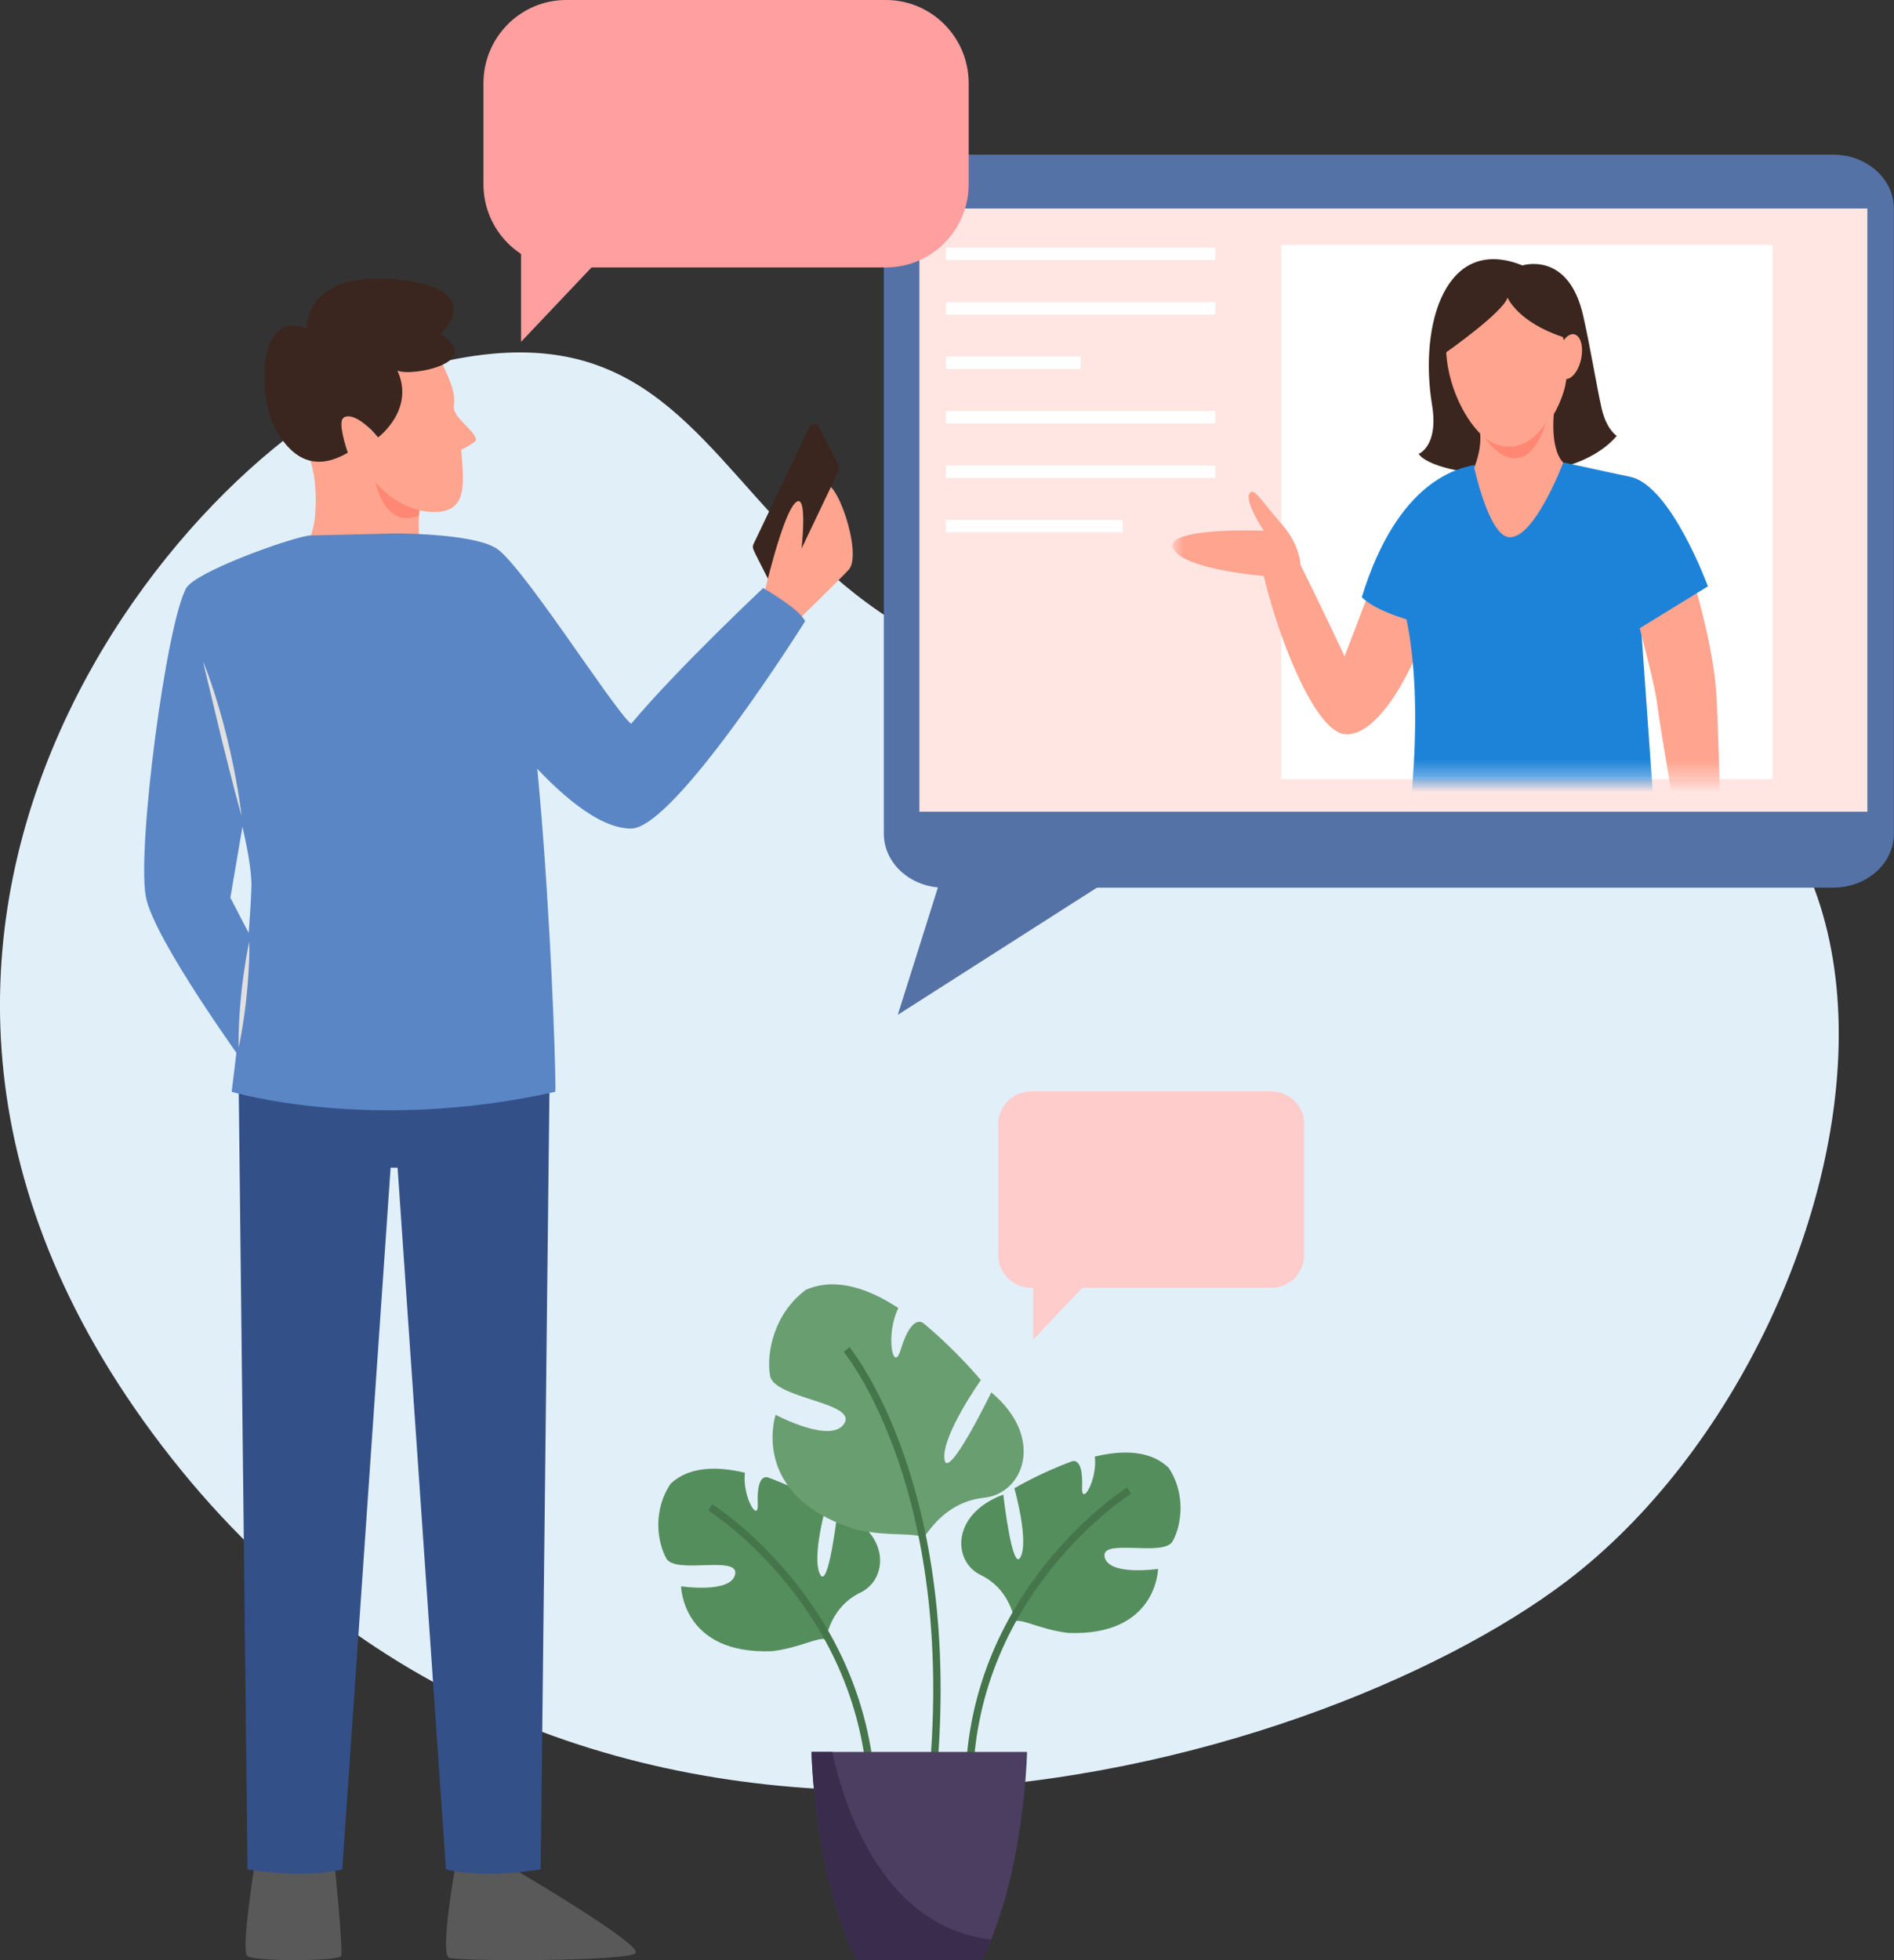 <svg width="116" height="120" viewBox="0 0 116 120" fill="none" xmlns="http://www.w3.org/2000/svg">
<rect x="0" y="0" width="116" height="120" fill="#333333" stroke="none"/>
<g clip-path="url(#clip0_133_4087)">
<path d="M24.76 22.763C12.533 26.451 -15.031 56.842 10.468 89.222C35.967 121.602 80.473 108.554 95.955 96.795C116.403 81.262 124.355 36.633 82.311 42.095C40.267 47.563 50.314 15.061 24.766 22.763H24.76Z" fill="#E1EFF8"/>
<path d="M26.134 29.661C25.621 30.158 25.389 32.834 26.067 35.172C26.623 36.535 25.169 37.406 24.455 37.357C21.401 37.142 18.549 33.791 18.549 33.791C18.549 33.791 19.184 32.889 19.294 31.619C19.624 27.814 18.054 26.47 18.054 26.47L21.163 27.047L26.128 29.661H26.134Z" fill="#FFA48F"/>
<path d="M26.189 29.735L22.788 28.323C22.788 28.323 23.062 32.551 25.658 31.576C25.719 30.551 25.927 30.041 26.189 29.735Z" fill="#FF8773"/>
<path d="M23.704 21.112C24.143 21.229 26.471 20.928 26.471 20.928C27.503 23.174 27.936 23.904 27.79 24.892C27.716 25.616 29.567 26.691 29.054 27.059C28.541 27.427 28.242 27.531 28.242 27.531C28.419 29.544 28.578 31.073 27.045 31.312C25.512 31.545 23.496 30.612 22.323 28.569C22.323 28.569 21.059 27.979 20.852 26.678C20.65 25.377 21.652 25.003 22.268 25.807C23.13 26.936 23.337 26.617 23.337 26.617C23.337 26.617 23.215 24.684 24.009 24.69C24.455 24.69 24.443 24.187 24.021 23.137C23.496 21.836 23.71 21.112 23.71 21.112H23.704Z" fill="#FFA48F"/>
<path d="M18.787 20.124C18.787 20.124 18.579 16.423 24.589 17.141C29.927 17.779 26.971 20.455 26.971 20.455C29.756 22.18 25.23 23.076 24.339 22.689C25.438 25.076 23.16 26.776 23.16 26.776C21.908 25.31 21.022 25.254 20.924 25.813C20.827 26.371 21.303 27.715 21.303 27.715C19.654 28.679 18.121 28.476 16.918 26.341C15.715 24.205 15.776 18.86 18.787 20.124Z" fill="#3A261E"/>
<path d="M50.436 29.698C50.192 29.894 49.556 32.723 49.172 33.313C48.787 33.902 47.517 35.577 47.175 36.755C46.833 37.934 48.805 38.032 48.805 38.032C48.805 38.032 51.09 35.816 51.975 34.884C52.861 33.951 51.2 29.078 50.436 29.692V29.698Z" fill="#FFA48F"/>
<path d="M47.388 36.13L46.307 33.994C46.166 33.681 46.044 33.527 46.148 33.312L49.526 26.236C49.63 26.015 49.892 25.923 50.112 26.028L51.193 28.163C51.401 28.55 51.45 28.648 51.34 28.869L47.974 35.927C47.87 36.148 47.608 36.24 47.388 36.136V36.13Z" fill="#3A261E"/>
<path d="M46.735 36.627C46.735 36.627 47.92 31.41 48.75 30.747C49.581 30.084 48.995 34.472 48.995 34.472L47.669 37.608" fill="#FFA48F"/>
<path d="M27.881 114.299C27.881 114.299 26.922 119.626 27.508 119.853C28.095 120.08 38.38 120.08 38.917 119.577C39.455 119.073 31.252 114.292 31.252 114.292" fill="#595959"/>
<path d="M15.684 113.587C15.684 113.587 14.732 119.386 15.141 119.742C15.55 120.098 20.76 120.074 20.894 119.742C21.028 119.411 20.442 113.587 20.442 113.587" fill="#595959"/>
<path d="M14.615 66.054L15.159 114.44C15.159 114.44 18.542 115.047 20.961 114.44L24.528 62.716" fill="#335089"/>
<path d="M33.659 66.054L33.115 114.44C33.115 114.44 29.732 115.047 27.313 114.44L23.746 62.716" fill="#335089"/>
<path d="M25.175 66.607H23.099V71.486H25.175V66.607Z" fill="#335089"/>
<path d="M18.903 32.785C17.455 33.03 11.953 35.031 11.409 36.001C10.536 37.566 15.519 50.331 15.397 54.332C15.275 58.34 14.188 66.84 14.188 66.84C14.188 66.84 22.647 69.387 34.007 66.84C34.129 66.717 33.219 37.302 30.232 33.478C28.693 32.656 24.253 32.656 24.253 32.656" fill="#5A86C5"/>
<path d="M11.409 36.001C10.2 38.124 8.386 51.804 8.929 54.879C9.393 57.493 15.183 65.441 15.183 65.441L17.358 61.194L14.108 54.958L15.721 45.501" fill="#5A86C5"/>
<g style="mix-blend-mode:multiply">
<path d="M12.429 40.481C12.429 40.481 12.673 41.045 12.966 41.917C13.259 42.788 13.614 43.961 13.901 45.151C14.194 46.342 14.432 47.545 14.579 48.447C14.731 49.355 14.798 49.963 14.798 49.963C14.798 49.963 14.627 49.373 14.395 48.49C14.163 47.6 13.864 46.422 13.571 45.237C13.003 42.862 12.429 40.487 12.429 40.487V40.481Z" fill="#E0E0E0"/>
</g>
<g style="mix-blend-mode:multiply">
<path d="M15.269 57.653C15.269 57.653 15.281 58.064 15.263 58.671C15.238 59.285 15.195 60.095 15.11 60.905C15.031 61.715 14.915 62.519 14.811 63.121C14.707 63.722 14.615 64.121 14.615 64.121C14.615 64.121 14.603 63.71 14.621 63.102C14.64 62.489 14.689 61.678 14.774 60.868C14.854 60.058 14.976 59.254 15.073 58.653C15.177 58.051 15.269 57.653 15.269 57.653Z" fill="#E0E0E0"/>
</g>
<path d="M30.232 33.484C31.594 33.938 37.568 43.463 38.655 44.31C41.495 40.923 46.741 36.001 46.741 36.001C46.741 36.001 49.031 37.308 49.306 38.038C49.306 38.038 41.348 50.718 38.655 50.724C34.599 50.736 28.706 41.77 28.706 41.77" fill="#5A86C5"/>
<path d="M63.146 78.838H77.871C78.981 78.838 79.88 77.934 79.88 76.819V68.834C79.88 67.719 78.981 66.815 77.871 66.815H63.146C62.036 66.815 61.136 67.719 61.136 68.834V76.819C61.136 77.934 62.036 78.838 63.146 78.838Z" fill="#FFCCCC"/>
<path d="M67.409 77.66L63.28 82.011V77.341" fill="#FFCCCC"/>
<path d="M71.549 89.83C70.401 88.762 68.697 88.774 67.054 89.173C67.225 90.603 66.224 92.266 66.273 91.057C66.358 89.05 65.607 89.486 65.601 89.48C63.671 90.192 62.126 91.112 62.126 91.112C62.126 91.112 63.023 94.279 62.51 95.31C61.997 96.341 61.448 91.499 61.448 91.499C58.247 92.683 58.333 95.586 60.061 96.421C61.79 97.256 62.04 98.907 62.199 99.238C62.73 99.14 63.744 99.76 65.418 99.968C70.865 100.177 70.927 96.047 70.927 96.047C70.927 96.047 67.897 96.495 67.653 95.316C67.409 94.138 71.269 95.341 71.818 94.359C72.368 93.377 72.649 91.438 71.556 89.83H71.549Z" fill="#558E5D"/>
<path d="M59.127 109.659C59.023 97.427 68.923 91.125 69.027 91.063L69.265 91.45C69.168 91.511 59.481 97.685 59.585 109.653H59.127V109.659Z" fill="#45754A"/>
<path d="M41.073 90.83C42.233 89.75 43.962 89.762 45.623 90.161C45.446 91.609 46.466 93.291 46.411 92.064C46.325 90.032 47.083 90.474 47.089 90.468C49.043 91.186 50.607 92.125 50.607 92.125C50.607 92.125 49.697 95.329 50.222 96.372C50.741 97.415 51.297 92.518 51.297 92.518C54.534 93.715 54.448 96.654 52.702 97.495C50.955 98.336 50.698 100.011 50.539 100.349C50.002 100.244 48.976 100.877 47.284 101.085C41.775 101.3 41.714 97.115 41.714 97.115C41.714 97.115 44.78 97.569 45.024 96.378C45.269 95.187 41.366 96.403 40.81 95.408C40.255 94.414 39.967 92.456 41.079 90.83H41.073Z" fill="#558E5D"/>
<path d="M53.636 110.892H53.178C53.282 98.778 43.479 92.53 43.381 92.469L43.62 92.082C43.723 92.143 53.74 98.52 53.636 110.892Z" fill="#45754A"/>
<path d="M49.391 78.948C51.211 78.169 53.233 78.906 55.022 80.078C54.21 81.71 54.705 84.116 55.157 82.649C55.902 80.219 56.61 81.06 56.622 81.06C58.62 82.729 60.073 84.49 60.073 84.49C60.073 84.49 57.667 87.878 57.844 89.326C58.021 90.775 60.715 85.239 60.715 85.239C64.025 88.013 62.699 91.431 60.287 91.689C57.881 91.947 56.879 93.8 56.549 94.138C55.957 93.788 54.485 94.095 52.408 93.635C45.837 91.56 47.504 86.614 47.504 86.614C47.504 86.614 50.924 88.437 51.712 87.142C52.5 85.847 47.4 85.626 47.162 84.22C46.924 82.815 47.406 80.391 49.385 78.942L49.391 78.948Z" fill="#699E71"/>
<path d="M57.245 109.904L56.793 109.855C58.815 91.462 51.749 82.852 51.675 82.766L52.023 82.471C52.097 82.557 59.285 91.327 57.245 109.911V109.904Z" fill="#45754A"/>
<path d="M56.299 107.253H49.703C49.703 107.253 49.831 114.655 52.457 120H60.147C62.773 114.655 62.901 107.253 62.901 107.253H56.305H56.299Z" fill="#4B3E60"/>
<path d="M52.457 120H60.147C60.348 119.589 60.531 119.165 60.708 118.736C53.843 117.956 51.565 110.058 50.973 107.253H49.703C49.703 107.253 49.831 114.655 52.457 120Z" fill="#3A2C4C"/>
<path d="M112.293 54.345H57.832C55.786 54.345 54.131 52.866 54.131 51.037V12.778C54.131 10.949 55.786 9.47 57.832 9.47H112.293C113.056 9.47 113.771 9.678 114.357 10.034C115.346 10.63 115.994 11.636 115.994 12.778V51.031C115.994 52.859 114.339 54.339 112.293 54.339V54.345Z" fill="#5472A5"/>
<path d="M114.369 12.765H56.311V49.693H114.369V12.765Z" fill="#FFE6E3"/>
<path d="M108.567 14.999H78.469V47.692H108.567V14.999Z" fill="white"/>
<mask id="mask0_133_4087" style="mask-type:luminance" maskUnits="userSpaceOnUse" x="71" y="13" width="40" height="35">
<path d="M110.741 13.502H71.812V47.692H110.741V13.502Z" fill="white"/>
</mask>
<g mask="url(#mask0_133_4087)">
<path d="M93.238 16.251C93.238 16.251 96.059 15.331 96.963 19.326C97.427 21.382 97.769 23.554 98.087 24.972C98.386 26.31 99.021 26.684 99.021 26.684C96.071 30.134 87.857 29.207 86.886 27.789C86.886 27.789 88.12 27.317 87.71 24.812C86.886 19.78 88.578 14.361 93.244 16.251H93.238Z" fill="#3A261E"/>
<path d="M84.577 34.337L82.354 40.18C80.974 37.24 79.642 34.565 79.642 34.565C79.642 34.565 79.642 33.362 78.463 32.042C77.285 30.723 76.765 29.722 76.509 30.238C76.252 30.753 77.394 32.49 77.394 32.49C74.041 32.386 70.957 32.711 72.02 33.816C73.083 34.92 77.401 35.258 77.401 35.258C78.219 38.781 80.485 44.814 82.397 44.949C84.65 45.114 87.252 39.898 87.967 36.289C88.07 33.233 84.571 34.344 84.571 34.344L84.577 34.337Z" fill="#FFA48F"/>
<path d="M95.76 28.311C97.415 28.673 99.858 29.195 99.858 29.195L101.532 52.847C96.169 54.86 85.97 52.565 85.97 52.565C85.97 52.565 87.686 42.641 85.756 36.393C84.803 33.312 90.281 28.464 90.281 28.464L91.332 31.668L95.76 28.311Z" fill="#1D83D8"/>
<path d="M90.281 28.464C89.396 28.679 85.646 29.293 83.404 36.559C84.351 37.517 86.892 38.13 86.892 38.13L90.281 28.464Z" fill="#1D83D8"/>
<path d="M98.997 33.214C98.997 33.214 101.275 41.266 101.488 43.034C101.702 44.801 102.924 51.65 102.924 51.65L105.403 51.736C105.403 51.736 105.251 43.942 105.086 42.076C104.719 37.848 102.569 31.987 102.569 31.987" fill="#FFA48F"/>
<path d="M99.858 29.195C102.344 29.728 104.603 35.896 104.603 35.896L100.065 38.682L98.215 32.711L99.858 29.195Z" fill="#1D83D8"/>
<path d="M95.87 23.604C95.534 25.009 94.404 27.323 92.199 27.323C89.731 27.421 86.421 19.909 90.464 17.626C91.222 17.387 92.327 17.203 93.146 17.828C94.098 17.773 95.186 18.927 95.723 20.633C95.723 20.633 96.199 22.204 95.863 23.604H95.87Z" fill="#FFA48F"/>
<path d="M95.412 21.676C95.247 22.431 95.436 23.113 95.827 23.198C96.218 23.284 96.67 22.744 96.835 21.989C97 21.235 96.81 20.553 96.419 20.467C96.022 20.381 95.577 20.922 95.412 21.676Z" fill="#FFA48F"/>
<path d="M95.204 24.966C95.204 24.966 94.85 27.39 95.742 28.323C95.742 28.323 93.915 33.159 92.358 32.877C91.155 32.656 90.288 28.618 90.288 28.618C90.288 28.618 90.746 27.611 90.654 26.531" fill="#FFA48F"/>
<path d="M94.685 25.868C94.685 25.868 93.225 28.415 90.965 26.832C90.965 26.832 92.052 28.507 93.317 27.936C94.208 27.531 94.691 25.868 94.691 25.868H94.685Z" fill="#FF8773"/>
<path d="M92.334 18.221C92.334 18.221 92.938 19.712 95.736 20.639C95.736 20.639 96.181 17.982 92.828 17.153C89.475 16.325 88.29 18.866 88.474 21.64C88.474 21.64 92.028 19.16 92.334 18.221Z" fill="#3A261E"/>
</g>
<path d="M74.432 15.165H57.936V15.92H74.432V15.165Z" fill="white"/>
<path d="M74.432 18.497H57.936V19.252H74.432V18.497Z" fill="white"/>
<path d="M66.181 21.83H57.936V22.585H66.181V21.83Z" fill="white"/>
<path d="M74.432 25.162H57.936V25.917H74.432V25.162Z" fill="white"/>
<path d="M74.432 28.501H57.936V29.256H74.432V28.501Z" fill="white"/>
<path d="M68.758 31.834H57.936V32.588H68.758V31.834Z" fill="white"/>
<path d="M57.789 53.234L54.986 62.127L67.293 54.271" fill="#5472A5"/>
<path d="M34.679 16.374H40.731H54.259C57.056 16.374 59.328 14.091 59.328 11.28V5.094C59.328 2.283 57.056 0 54.259 0H34.679C31.881 0 29.609 2.283 29.609 5.094V11.28C29.609 14.091 31.881 16.374 34.679 16.374Z" fill="#FF9F9F"/>
<path d="M36.706 15.871L31.912 20.928V15.502" fill="#FF9F9F"/>
</g>
<defs>
<clipPath id="clip0_133_4087">
<rect width="116" height="120" fill="white"/>
</clipPath>
</defs>
</svg>
